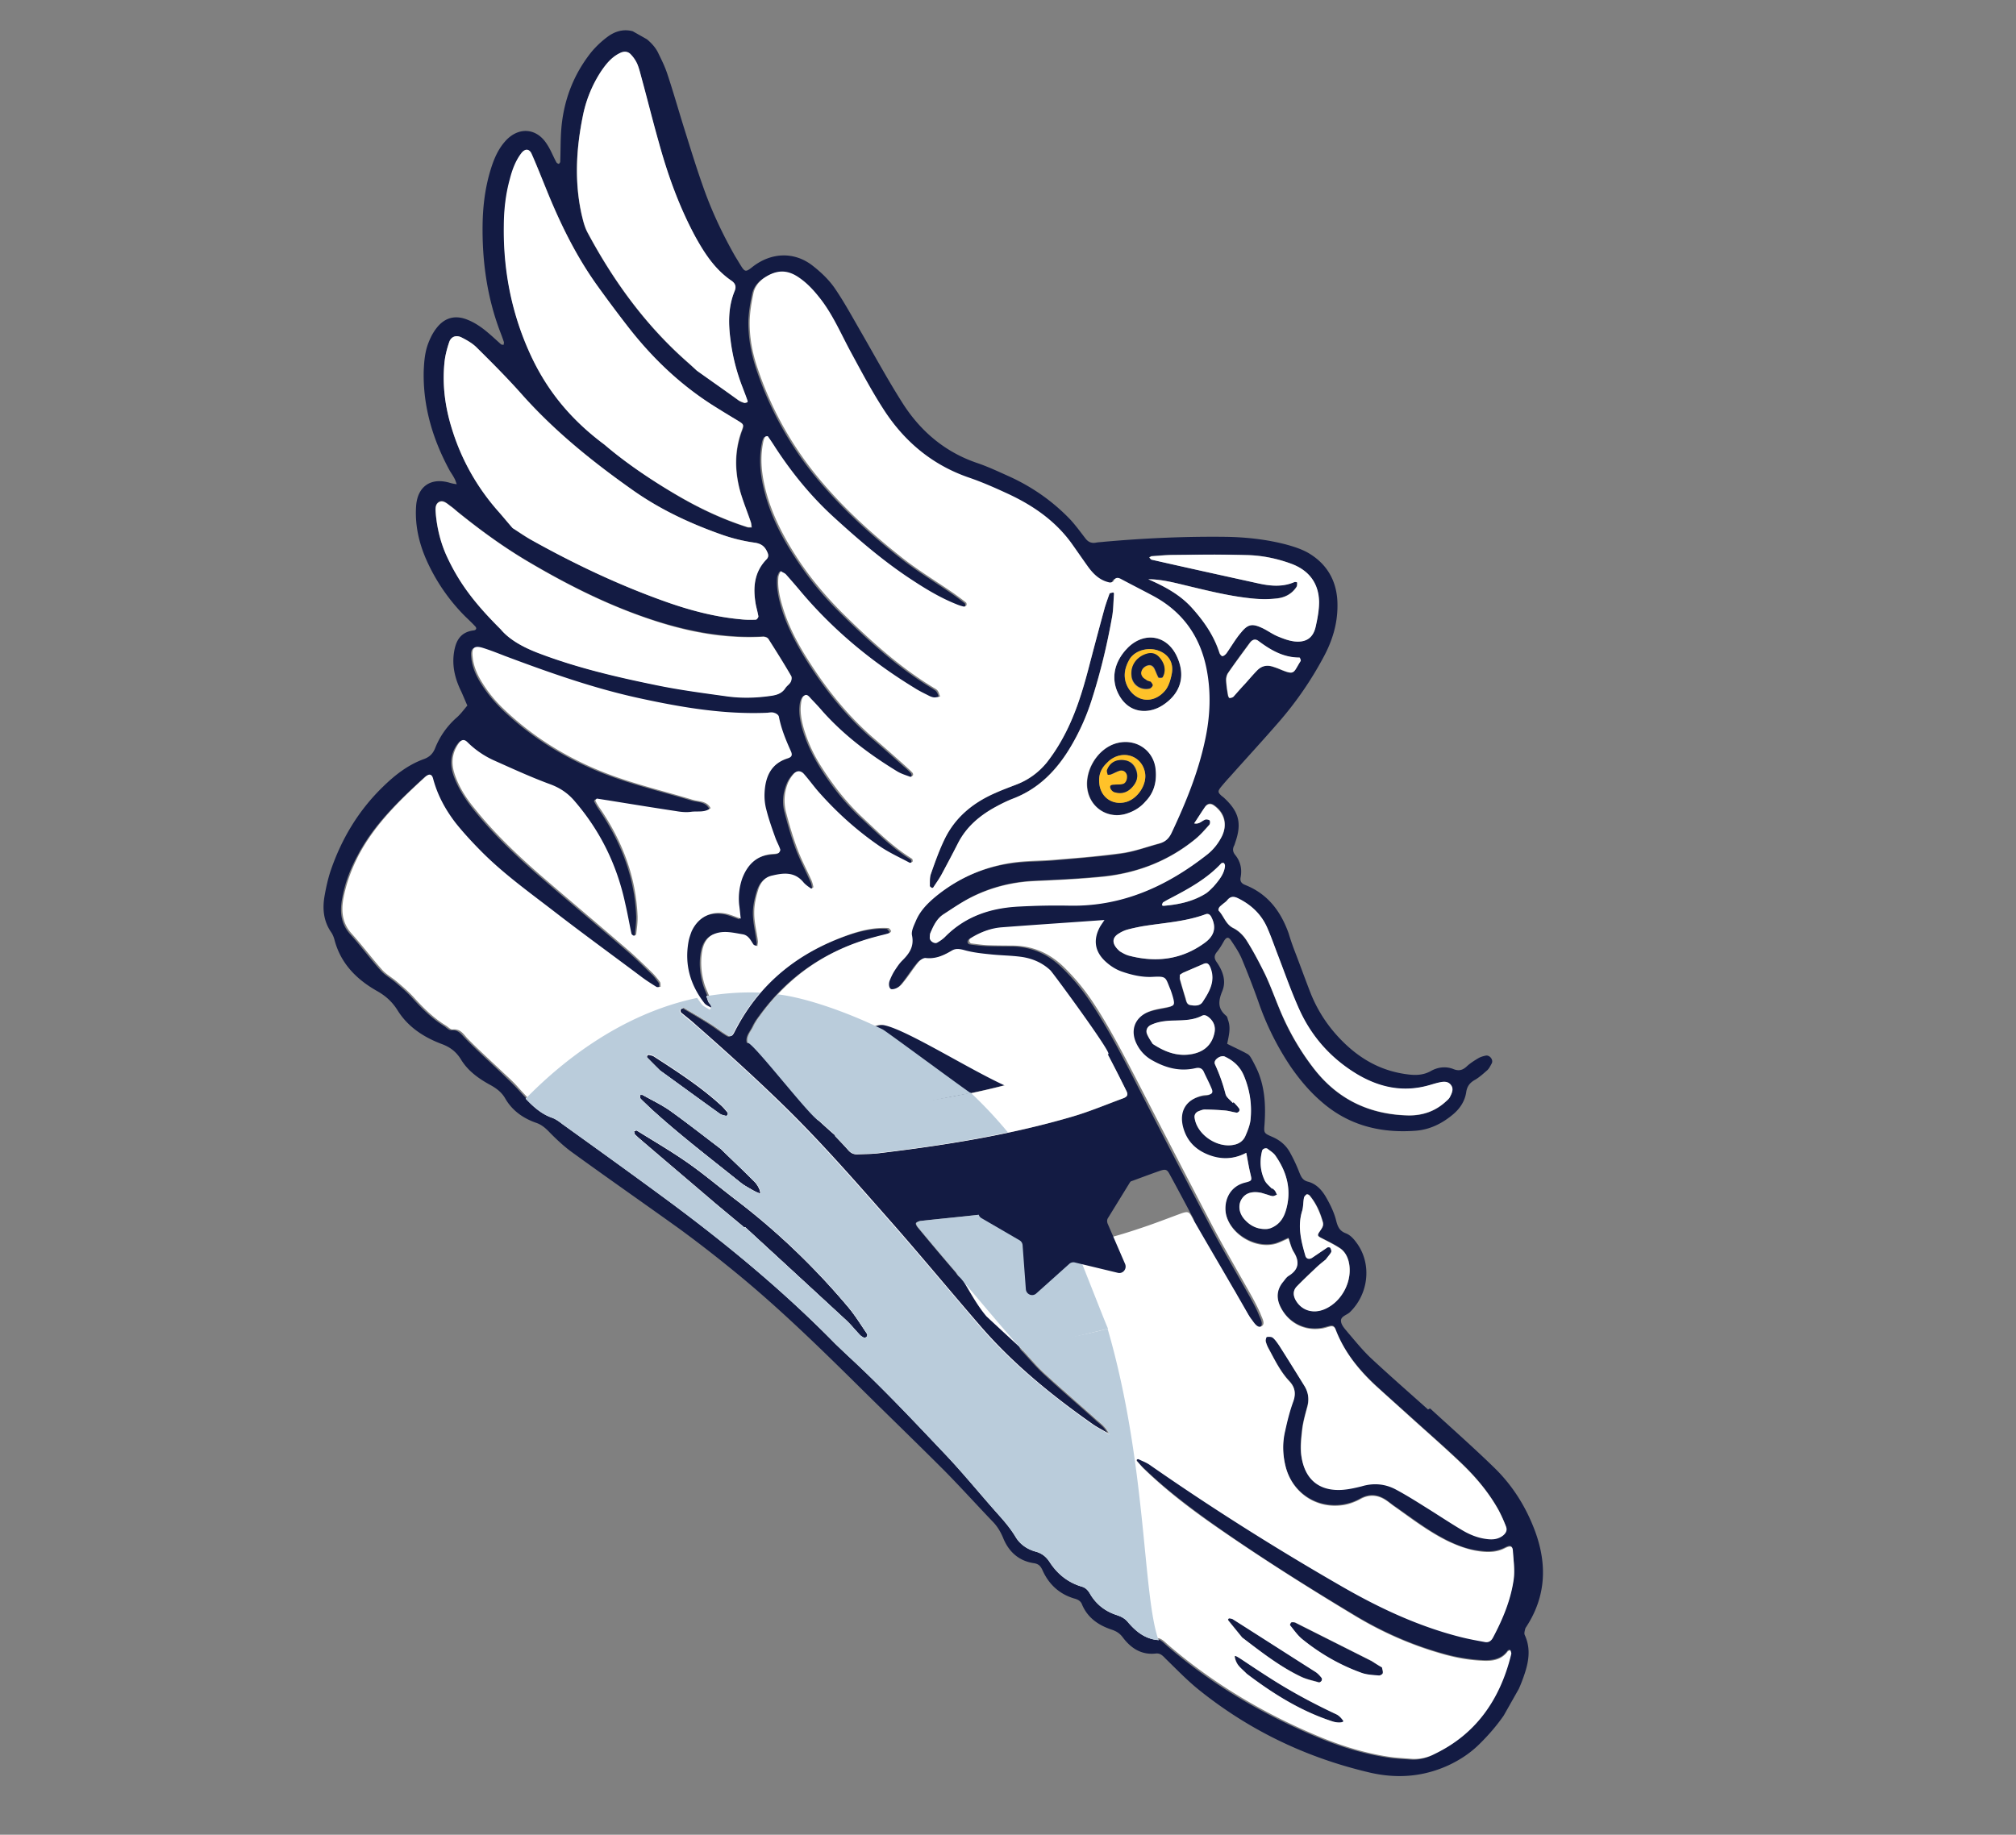 <svg width="234" height="213" viewBox="0 0 234 213" fill="none" xmlns="http://www.w3.org/2000/svg"><rect x="0" y="0" width="234" height="213" fill="#808080" stroke="none"/><g clip-path="url(#clip0)"><path d="M165.756 163.636c-2.219-1.986-4.48-3.959-6.668-6-.944-.899-1.754-1.906-2.608-2.9-.319-.4-.764-.834-.824-1.306-.095-.602.635-.737 1.008-1.075 2.152-2.072 2.574-5.452.932-7.879-.382-.544-.78-1.062-1.405-1.305-.778-.294-.959-.872-1.145-1.635-.249-.908-.71-1.827-1.191-2.647-.469-.776-1.098-1.461-2.049-1.706-.601-.158-.779-.55-.992-1.073a18.477 18.477 0 00-1.068-2.285c-.477-.891-1.224-1.496-2.167-1.883-.873-.384-.885-.427-.804-1.405.13-1.9.075-3.794-.564-5.618-.233-.68-.568-1.308-.903-1.936-.13-.219-.272-.482-.492-.607-.77-.435-1.588-.788-2.374-1.196.175-.888.437-1.8.117-2.711-.075-.189-.091-.417-.213-.523-1.019-.832-.958-1.711-.469-2.896.473-1.158.067-2.301-.63-3.317-.303-.427-.371-.757-.006-1.209.333-.397.599-.867.849-1.311.294-.455.522-.472.849.042.433.646.866 1.293 1.182 2.02a103.826 103.826 0 011.905 4.915 32.381 32.381 0 003.8 7.667c1.039 1.501 2.212 2.895 3.608 4.087 3.116 2.711 6.809 3.63 10.865 3.329 1.665-.119 3.136-.858 4.399-1.935.772-.66 1.313-1.487 1.48-2.489.096-.75.445-1.174 1.073-1.513.498-.303.945-.708 1.376-1.086.224-.202.368-.522.525-.799.207-.431-.245-.98-.689-.901-.33.069-.632.154-.91.325-.44.263-.895.554-1.267.892-.478.46-.926.61-1.578.35-.888-.356-1.831-.231-2.635.228-.906.511-1.884.506-2.854.36-3.406-.464-6.048-2.214-8.252-4.739a16.282 16.282 0 01-2.903-4.821c-.635-1.638-1.227-3.288-1.862-4.927a27.944 27.944 0 01-.624-1.851c-.912-2.562-2.42-4.584-5.029-5.621-.417-.162-.645-.401-.548-.894.179-.959-.015-1.836-.613-2.576-.28-.341-.347-.671-.155-1.075.062-.11.098-.237.133-.363.801-2.252.449-3.62-1.321-5.242-.095-.09-.205-.153-.299-.243-.406-.375-.398-.517-.018-.996.333-.397.666-.793 1.027-1.174 1.901-2.141 3.856-4.251 5.745-6.436a40.698 40.698 0 005.104-7.42c1.021-1.871 1.638-3.861 1.638-5.981.031-2.687-1.088-4.818-3.412-6.169-.77-.435-1.662-.72-2.542-.962-2.279-.594-4.604-.85-6.941-.891-4.76-.06-9.492.151-14.235.576-.314.042-.64.04-.97.11-.514.074-.872-.128-1.163-.512-.543-.71-1.098-1.462-1.7-2.131-2.027-2.133-4.417-3.813-7.102-5.039-1.246-.558-2.476-1.144-3.757-1.576-3.717-1.261-6.565-3.675-8.644-6.934-1.674-2.628-3.171-5.375-4.727-8.082-1.013-1.742-1.967-3.523-3.097-5.186-.669-1-1.586-1.883-2.565-2.656-2.175-1.741-4.931-1.619-7.139.166-.651.51-.792.502-1.198-.13-.248-.395-.469-.776-.717-1.172-1.477-2.59-2.762-5.326-3.745-8.148-.825-2.33-1.548-4.712-2.287-7.067-.616-1.993-1.19-3.998-1.849-5.979-.268-.81-.639-1.567-1.01-2.325-.354-.785-.96-1.384-1.64-1.915-1.322-1.003-2.79-1.102-4.175-.13a10.876 10.876 0 00-2 1.865c-2.143 2.699-3.272 5.788-3.498 9.206-.076 1.162-.054 2.344-.103 3.523-.004.07-.141.249-.169.233-.098-.019-.235-.097-.287-.199-.374-.686-.646-1.425-1.08-2.072-1.161-1.863-3.22-2.076-4.752-.458-.917.98-1.422 2.193-1.8 3.44-.637 2.09-.892 4.211-.923 6.386-.055 4.208.517 8.333 1.993 12.274.162.42.324.84.47 1.289.051.102-.027.24-.019.355-.098-.02-.212-.01-.295-.057-.676-.602-1.337-1.232-2.045-1.778-.558-.425-1.175-.811-1.828-1.07-1.442-.597-2.679-.272-3.638.976-.396.507-.697 1.104-.928 1.705-.41 1.047-.499 2.166-.544 3.274-.094 4.149 1.075 7.99 3.037 11.584.17.279.354.53.508.836.13.22.201.479.288.71-.267-.04-.534-.082-.813-.167-2.177-.646-3.75.402-3.903 2.727-.141 2.113.303 4.155 1.135 6.087a21.773 21.773 0 004.587 6.724c.378.36.755.719 1.117 1.106.256.255.13.476-.21.502-1.614.22-2.088 1.379-2.262 2.779-.181 1.541.21 2.969.888 4.339.24.538.453 1.06.694 1.598-.423.492-.792 1.014-1.282 1.432a9.293 9.293 0 00-2.456 3.508c-.261.656-.665 1.05-1.344 1.287-1.88.69-3.405 1.911-4.797 3.28-2.768 2.712-4.698 5.933-5.956 9.571-.336.979-.562 2.021-.744 3.051-.249 1.467-.125 2.853.742 4.147.185.251.323.584.406.887.715 2.78 2.572 4.634 4.966 5.988.991.56 1.735 1.236 2.349 2.205 1.213 1.965 3.077 3.165 5.175 3.95.96.359 1.64.89 2.175 1.741.82 1.377 2.117 2.293 3.481 3.028.688.389 1.274.83 1.676 1.532.803 1.405 2.074 2.306 3.59 2.834.64.216 1.101.623 1.557 1.1.807.822 1.684 1.647 2.612 2.317 4.094 2.973 8.262 5.878 12.37 8.822a145.94 145.94 0 015.868 4.524c5.668 4.556 10.865 9.688 16.034 14.803 2.962 2.918 5.94 5.808 8.887 8.753 1.963 1.987 3.837 4.07 5.757 6.069.495.536.846 1.136 1.122 1.804.651 1.611 1.827 2.678 3.571 2.933.534.083.763.321.979.773.746 1.7 2.016 2.857 3.804 3.357.405.119.692.318.826.722.682 1.556 1.956 2.386 3.489 2.887.514.181.884.427 1.215.869.952 1.27 2.171 2.069 3.84 1.879.542-.059.821.282 1.144.61 1.267 1.228 2.474 2.496 3.847 3.601 5.817 4.678 12.353 7.825 19.617 9.557 3.191.781 6.305.604 9.342-.785 1.381-.644 2.601-1.453 3.694-2.552 2.066-2.048 3.735-4.357 4.802-7.079.692-1.802 1.242-3.61.379-5.487-.103-.205-.001-.513.053-.738.036-.126.126-.221.188-.332 2.213-3.463 2.351-7.113.994-10.877-1.038-2.853-2.618-5.39-4.773-7.486-2.412-2.351-4.957-4.594-7.443-6.876-.173.048-.204.103-.247.116zm-21.1-29.801c.163.932.282 1.621.456 2.34.171.791.21.85-.579 1.025-2.183.52-2.642 2.746-2.121 4.137.777 2.157 3.521 3.599 5.696 2.964.49-.161.957-.409 1.436-.613.213.522.324 1.097.596 1.579.732 1.146.6 2.021-.588 2.774-.279.172-.451.476-.663.722-.728.904-.782 1.897-.269 2.918.883 1.778 2.687 2.762 4.658 2.487.314-.041.632-.154.962-.223.345-.097.6-.099.762.321.955 2.55 2.616 4.622 4.587 6.467 1.282 1.201 2.596 2.345 3.894 3.518 2.014 1.833 4.087 3.626 6.07 5.515 1.699 1.619 3.191 3.412 4.357 5.46.335.628.627 1.268.887 1.964.162.42-.069.765-.395 1.019-.561.414-1.201.454-1.849.38-1.056-.122-2.027-.525-2.92-1.066-1.387-.821-2.728-1.726-4.128-2.59-1.152-.725-2.304-1.449-3.503-2.09-1.253-.673-2.581-.766-3.963-.377a9.014 9.014 0 01-2.304.414c-2.603.173-4.275-1.174-4.696-3.897-.159-1.004-.031-2.065.096-3.125.105-.892.394-1.788.612-2.688.246-.884.076-1.675-.409-2.424-.981-1.541-1.918-3.094-2.899-4.636-.208-.337-.433-.647-.732-.889-.149-.121-.459-.15-.675-.089-.087.024-.161.348-.141.505.083.303.194.621.363.9.709 1.314 1.36 2.669 2.406 3.772.63.685.777 1.389.429 2.326-.399 1.09-.687 2.242-.933 3.383-.327 1.35-.301 2.716.023 4.069.741 3.123 3.572 5.053 6.716 4.565.687-.123 1.394-.345 1.994-.7 1.051-.575 2.01-.472 2.942.128.369.246.735.562 1.105.808 1.981 1.376 3.873 2.848 6.027 3.92 1.159.582 2.382 1.054 3.678 1.202 1.041.15 2.062.143 3.039-.365.612-.312.848-.215.904.328.068 1.099.263 2.232.092 3.305-.341 2.402-1.256 4.662-2.419 6.783-.234.415-.54.571-.961.479-.954-.174-1.909-.348-2.86-.593-4.825-1.23-9.278-3.309-13.582-5.78-7.647-4.396-15.12-9.097-22.363-14.143-.425-.276-.897-.47-1.38-.707-.028-.015-.13.037-.188.076-.016.028-.008.142.02.158.279.341.586.697.924.998 2.4 2.307 5.043 4.313 7.732 6.236 5.395 3.817 11.017 7.362 16.69 10.752 3.118 1.872 6.455 3.357 9.959 4.352 1.619.477 3.304.772 4.974.839 1.076.023 2.077-.142 2.766-1.104.047-.083.189-.076.291-.128.035.13.086.232.122.361a.346.346 0 01-.039.198c-1.314 5.214-4.138 9.245-9.031 11.668-.816.416-1.734.627-2.638.555-.832-.069-1.696-.082-2.525-.222-2.715-.402-5.324-1.183-7.862-2.216-6.548-2.679-12.555-6.185-17.92-10.826-.338-.301-.7-.689-1.108-.737-1.466-.17-2.496-1.045-3.389-2.099-.347-.415-.775-.621-1.262-.786-1.352-.436-2.414-1.255-3.127-2.499-.26-.44-.543-.709-1.019-.832-1.548-.473-2.743-1.442-3.622-2.779-.405-.631-.893-1.053-1.647-1.26-.979-.261-1.812-.842-2.32-1.678-.56-.937-1.252-1.767-1.988-2.585-2.113-2.365-4.121-4.852-6.308-7.149-3.663-3.862-7.327-7.724-11.229-11.355l-1.416-1.349c-6.008-6.138-12.62-11.594-19.532-16.709-4.023-2.969-8.077-5.882-12.131-8.796-.354-.273-.736-.562-1.152-.724-1.725-.61-2.859-1.946-4.051-3.241-.563-.61-1.184-1.181-1.79-1.78-1.416-1.349-2.864-2.642-4.221-4.031-.512-.508-.835-1.093-1.675-1.02-.271.03-.566-.283-.826-.467-1.454-.895-2.638-2.076-3.776-3.341-.562-.61-1.2-1.153-1.837-1.696-.582-.512-1.285-.873-1.793-1.453-1.204-1.339-2.287-2.828-3.519-4.182-1.07-1.19-1.21-2.548-.961-4.016.31-1.834.94-3.525 1.82-5.146 1.895-3.607 4.792-6.355 7.728-9.043.389-.366.738-.278.869.198.506 1.931 1.436 3.626 2.628 5.178.941 1.226 2.043 2.36 3.133 3.452 2.53 2.527 5.45 4.617 8.282 6.803 3.335 2.58 6.745 5.092 10.126 7.589.559.425 1.176.811 1.766 1.181.11.062.326.002.483-.019-.032-.201.023-.426-.084-.559-.263-.369-.527-.737-.865-1.038-.89-.868-1.751-1.721-2.7-2.549-3.44-2.969-6.941-5.899-10.355-8.852-2.75-2.395-5.366-4.898-7.637-7.754-.929-1.183-1.74-2.445-2.245-3.864-.454-1.317-.358-2.578.496-3.703.29-.384.604-.426.954-.082.944.9 2.01 1.648 3.2 2.175 2.119.942 4.25 1.927 6.446 2.731 1.14.425 2.056 1.053 2.815 1.957 2.975 3.473 4.93 7.466 5.881 11.95.25 1.165.444 2.298.71 3.435.023.086.172.207.27.226.099.019.275-.1.28-.171.065-.694.162-1.443.156-2.141-.18-4.561-1.763-8.635-4.299-12.371-.224-.31-.417-.675-.599-.996-.011-.044.114-.265.169-.234.452.036.9.143 1.336.207 2.628.426 5.256.852 7.9 1.25.56.099 1.181.157 1.739.07.758-.12 1.567.12 2.234-.418-.45-.875-1.392-.75-2.13-.985-2.79-.846-5.63-1.539-8.401-2.484-5.026-1.709-9.578-4.32-13.45-8.006-1.077-1.048-2.022-2.204-2.774-3.506-.453-.805-.777-1.645-.869-2.574-.127-1.06.186-1.357 1.176-1.053.865.27 1.726.61 2.559.935 5.167 1.971 10.358 3.774 15.796 4.948 4.82 1.044 9.695 1.864 14.682 1.65.255-.002.542-.06.793.01.209.081.495.28.543.453.25 1.42.802 2.756 1.413 4.052.138.334.139.59-.309.739-1.99.629-2.654 2.19-2.769 4.062-.034.639.03 1.296.208 1.945.308 1.124.703 2.225 1.082 3.353.162.42.367.828.529 1.249.035.13-.078.394-.208.43-.231.089-.514.075-.785.105-1.767.17-2.83 1.214-3.411 2.822-.38.992-.464 2.04-.364 3.084.044.5.116 1.015.184 1.602-.57-.213-1.042-.406-1.545-.545-1.819-.443-3.404.305-4.163 2.032a4.97 4.97 0 00-.343 1.122c-.525 2.663.154 5.057 1.8 7.157.212.266.601.413.916.628.462-.433-.092-.673-.175-.976-.233-.68-.568-1.308-.757-2-.333-1.211-.437-2.44-.2-3.694.16-.86.57-1.651 1.438-1.965 1.072-.417 2.187-.079 3.271.059.676.09.885.683 1.228 1.169.079.118.29.128.471.194.024-.17.106-.379.058-.552-.14-1.102-.408-2.168-.434-3.279-.01-.882.197-1.825.455-2.667.238-.742.716-1.459 1.52-1.661 1.351-.333 2.721-.509 3.745.764.24.282.582.512.896.727.028.015.248-.116.251-.187-.043-.244-.071-.516-.201-.736-.556-1.264-1.187-2.461-1.672-3.722-.521-1.391-.94-2.834-1.316-4.29-.296-1.08-.208-2.2.218-3.275a3.77 3.77 0 01.713-1.132c.333-.396.855-.357 1.174.043.547.638 1.02 1.344 1.61 1.97 2.125 2.407 4.477 4.541 7.088 6.347 1.121.78 2.367 1.338 3.565 1.979.083.047.271-.03.334-.14.031-.056.015-.284-.067-.33-2.182-1.344-3.957-3.151-5.821-4.864-1.85-1.74-3.416-3.721-4.759-5.906-.847-1.393-1.548-2.85-2.003-4.422-.26-.951-.435-1.927-.284-2.901.058-.296.164-.675.372-.85.31-.227.573.141.774.364.456.478.885.94 1.326 1.445 2.487 2.795 5.444 5.015 8.601 6.946.48.308 1.038.477 1.58.674.083.047.259-.073.306-.156.047-.083 0-.256-.04-.315a7.403 7.403 0 00-.85-.809 178.824 178.824 0 00-3.37-2.966c-3.269-2.761-5.87-6.06-8.116-9.668-1.146-1.89-2.174-3.861-2.783-5.996-.297-1.081-.522-2.16-.434-3.279.027-.24.168-.49.25-.699.22.124.472.194.617.385.642.729 1.267 1.484 1.909 2.213 3.735 4.377 8.147 8.005 13.034 10.988.48.307 1.018.575 1.529.828.221.124.484.236.723.262.24.026.472-.062.715-.107-.087-.232-.119-.433-.264-.625-.091-.16-.299-.242-.449-.363-3.982-2.398-7.389-5.493-10.674-8.74a37.246 37.246 0 01-4.966-5.987c-1.682-2.486-3.1-5.115-3.864-8.069-.506-1.93-.73-3.848-.313-5.805a1.81 1.81 0 01.2-.545c.047-.083.29-.128.33-.07.303.428.606.855.866 1.294 1.925 2.953 4.133 5.663 6.742 8.052 2.714 2.521 5.534 4.92 8.612 6.99 1.793 1.196 3.59 2.321 5.602 3.13.291.128.598.228.92.3.098.02.259-.072.306-.155.047-.083.015-.284-.068-.33a28.808 28.808 0 00-1.403-1.05c-2.037-1.408-4.152-2.677-6.083-4.207-3.115-2.455-6.05-5.101-8.682-8.088a39.392 39.392 0 01-7.97-13.716c-.623-1.851-.988-3.775-.953-5.765.042-1.036.225-2.066.435-3.08.152-.718.579-1.28 1.198-1.734 1.428-.984 2.708-1.064 4.155-.027.818.609 1.542 1.384 2.223 2.17 1.61 1.97 2.588 4.351 3.801 6.572 1.175 2.163 2.376 4.34 3.668 6.423 2.407 3.773 5.675 6.534 9.962 8.008 1.462.498 2.9 1.165 4.327 1.789 3.003 1.369 5.657 3.162 7.61 5.874.606.855 1.185 1.694 1.791 2.548.646.913 1.44 1.692 2.56 1.96.126.034.428-.051.475-.134.227-.53.561-.414.962-.224 1.199.641 2.413 1.255 3.612 1.896 3.349 1.784 5.412 4.559 6.204 8.296.626 2.875.474 5.713-.145 8.542-.794 3.718-2.229 7.219-3.845 10.654-.289.64-.736 1.046-1.4 1.255-1.452.385-2.884.927-4.341 1.127-2.642.37-5.289.555-7.967.795-1.225.111-2.458.108-3.71.204-3.746.331-7.078 1.663-9.999 4.068-.965.807-1.835 1.703-2.308 2.861-.227.53-.544 1.155-.429 1.658.258 1.279-.31 2.09-1.133 2.904a4.91 4.91 0 00-.839 1.097 6.64 6.64 0 00-.618 1.222c-.18.447-.053.994.229 1.007.283.014.629-.083.852-.286.31-.226.541-.571.784-.872.49-.673.967-1.39 1.512-2.032.196-.218.549-.457.789-.431 1.127.125 2.041-.271 2.963-.81.483-.275.907-.255 1.453-.129 1.049.264 2.176.39 3.26.528 1.1.11 2.219.122 3.304.26 1.323.163 2.502.647 3.501 1.578.311.285.28.597-.096.749-.35.168-.714.364-1.076.489-2.138.764-4.281 1.599-6.456 2.233-8.364 2.397-16.879 3.905-25.517 4.795-.656.068-1.292.037-1.932.077-.213-.778.383-1.318.656-1.931.192-.403.454-.803.729-1.16 3.384-4.701 7.883-7.712 13.461-9.163.502-.118 1.005-.236 1.495-.397.087-.024.239-.23.212-.246-.106-.133-.236-.353-.35-.344-1.512-.088-2.977.254-4.405.725-5.907 2.033-10.55 5.62-13.406 11.315-.27.541-.415.605-.867.313-.673-.416-1.27-.901-1.943-1.317-.987-.631-1.977-1.191-2.98-1.795-.082-.047-.318.113-.451.22-.075.068-.058.296.024.343.527.48 1.086.906 1.628 1.359 3.615 3.177 7.171 6.393 10.606 9.761 4.457 4.384 8.514 9.09 12.658 13.772 3.286 3.758 6.497 7.584 9.752 11.398 3.79 4.408 8.273 8.04 12.984 11.398.629.428 1.305.774 2.17 1.3-.375-.943-1.008-1.301-1.507-1.766-1.975-1.774-4.008-3.509-5.967-5.311-.96-.872-1.771-1.878-2.684-2.833-.094-.09-.13-.22-.181-.322.161-.091.322-.183.51-.259.13-.037.271-.03.385-.039 7.35-.924 14.403-2.929 21.223-5.871.667-.28 1.346-.774 1.966-.715.833.068.902 1.167 1.351 1.786.476.635.823 1.306 1.299 1.941.319.4.693 1.086 1.16.839.51-.26.108-.962-.081-1.398-.249-.652-.611-1.296-.946-1.924-1.552-2.778-3.164-5.516-4.657-8.334a1302.506 1302.506 0 01-8.981-17.321c-1.541-2.991-3.11-5.998-5-8.821a24.17 24.17 0 00-3.384-4.033c-1.633-1.544-3.531-2.362-5.813-2.373-.978-.005-1.956-.009-2.918-.042a17.735 17.735 0 01-1.917-.206c-.098-.019-.204-.153-.212-.267-.008-.114.07-.252.145-.32 1.102-.729 2.346-1.195 3.669-1.287 3.872-.297 7.755-.549 11.882-.847-.263.4-.4.578-.525.799-.787 1.456-.615 2.759.541 3.924.567.54 1.196.969 1.946 1.247 1.168.441 2.358.712 3.638.632 1.649-.091 1.485.072 2.049 1.45.15.377.272.739.351 1.113.163.676.072.771-.56.926-.816.159-1.688.288-2.457.62-1.569.721-1.991 2.237-1.195 3.783a4.318 4.318 0 001.747 1.792c1.584.859 3.246 1.324 5.04.913.416-.094.739-.021.955.43.292.64.611 1.296.903 1.936.162.421.08.63-.336.724-.244.045-.526.031-.785.104-1.869.478-2.652 1.863-2.169 3.707.45 1.644 1.544 2.664 3.116 3.224 1.607.433 3.001.345 4.401-.398zM59.503 61.311c-.574-.654-1.066-1.26-1.574-1.84-2.487-2.795-4.343-6-5.44-9.582-.787-2.527-1.16-5.078-.906-7.711.073-.836.287-1.665.557-2.463.219-.644.811-.857 1.432-.542.621.314 1.282.688 1.766 1.18 1.735 1.75 3.485 3.47 5.13 5.314 3.864 4.34 8.348 7.972 13.074 11.303 3.197 2.246 6.739 3.883 10.44 5.172 1.155.397 2.373.683 3.583.856.774.109 1.183.413 1.475 1.053.153.306.209.593-.062.879-1.47 1.508-1.596 3.337-1.246 5.288.075.445.221.893.296 1.338.008.114-.176.375-.29.384-.596.028-1.162 0-1.755-.042-3.005-.274-5.869-1.053-8.722-2.045-5.383-1.91-10.54-4.351-15.536-7.14-.814-.423-1.538-.942-2.222-1.402zm10.668-9.683c-4.129-3.102-6.876-6.593-8.738-10.751-2.062-4.638-2.99-9.548-2.916-14.623.012-1.82.209-3.646.7-5.415.313-1.066.653-2.116 1.338-3.008.412-.535.922-.538 1.186.086.608 1.367 1.156 2.773 1.72 4.152 1.59 3.932 3.442 7.72 5.923 11.17a160.19 160.19 0 003.492 4.678c2.77 3.577 5.965 6.663 9.775 9.11.987.63 1.99 1.234 2.992 1.837.727.448.755.463.473 1.218-.863 2.362-.82 4.726-.14 7.12.348 1.184.825 2.33 1.216 3.502.047.173.052.358.083.559-.169-.023-.341.026-.495-.024-2.801-.89-5.442-2.128-7.958-3.587-3.244-1.907-6.28-3.989-8.65-6.024zm10.71-8.6c-.583-.512-.921-.813-1.26-1.113-4.763-4.229-8.432-9.3-11.435-14.908-.335-.628-.509-1.348-.67-2.024-.86-3.812-.655-7.643.116-11.447a14.628 14.628 0 012.123-5.231c.571-.883 1.238-1.676 2.226-2.14.452-.22.93-.168 1.238.188.295.313.57.725.748 1.117.24.538.351 1.113.506 1.675.648 2.45 1.28 4.927 1.973 7.365 1.031 3.763 2.365 7.44 4.194 10.887 1.068 2.029 2.328 3.91 4.27 5.228.452.293.544.71.348 1.184-.766 1.869-.716 3.835-.465 5.767.24 1.89.737 3.706 1.408 5.474.202.48.36.97.545 1.478.012.043.004.185.004.185-.13.036-.247.116-.373.081a2.05 2.05 0 01-.691-.318 202.481 202.481 0 00-4.806-3.448zM58.122 73.066c-3.219-3.172-4.92-5.56-6.315-8.614-.686-1.484-1.07-3.054-1.222-4.711-.044-.5-.151-1.146.32-1.464.513-.331.97.146 1.378.45.315.215.598.485.897.727 2.568 2.073 5.242 4.024 8.1 5.713 4.356 2.572 8.869 4.868 13.67 6.523 4.413 1.509 8.872 2.422 13.577 2.195.227-.018.561.098.652.259.902 1.423 1.804 2.847 2.647 4.31.09.161.044.5-.066.694-.156.277-.45.476-.635.738-.387.621-.949.779-1.648.859a18.86 18.86 0 01-5.05.068c-2.828-.393-5.656-.786-8.46-1.349-4.586-.948-9.15-1.994-13.497-3.684-1.78-.641-3.376-1.543-4.348-2.714zm52.79 74.654a326.471 326.471 0 01-4.412-5.236c-.106-.133-.236-.353-.201-.479.062-.111.294-.199.467-.248 3.565-.396 7.11-.694 10.667-1.204 4.142-.582 8.201-1.466 12.157-2.811 1.66-.56 3.297-1.206 4.973-1.793.679-.238.875-.2 1.147.283.93 1.695 1.844 3.418 2.758 5.141.233.424.119.689-.442.846-1.731.557-3.477 1.141-5.22 1.654-6.206 1.79-12.498 3.093-18.83 4.337-.644.111-1.276.265-1.916.305-.228.017-.519-.11-.68-.275-.248-.14-.402-.446-.468-.52zm-13.994-15.843l.031-.055c-.621-.571-1.258-1.114-1.88-1.685-.161-.164-.464-.335-.264-.624.106-.123.322-.184.522-.217 2.466-.25 4.9-.445 7.37-.767 8.504-1.039 16.791-2.785 24.713-6.199.102-.052.232-.089.377-.153.377-.152.64-.04.821.282l2.117 4.157c.244.467.146.704-.36.893-1.939.731-3.881 1.533-5.883 2.119-7.316 2.149-14.85 3.334-22.412 4.248-.828.117-1.692.103-2.544.133-.413.023-.731-.121-1.026-.434-.508-.579-1.059-1.146-1.582-1.698zm36.361-64.63c1.673-.004 3.292.473 4.93.851 2.464.589 4.911 1.205 7.453 1.4.832.068 1.696.082 2.525-.035.926-.097 1.742-.512 2.283-1.34.078-.138.074-.324.07-.509.015-.027-.236-.096-.338-.044-1.393.6-2.831.446-4.218.137-4.105-.896-8.238-1.808-12.355-2.747-.099-.02-.162-.164-.256-.254.102-.052.192-.148.263-.144.84-.073 1.68-.146 2.517-.148 2.851-.033 5.702-.066 8.561.016 1.755.042 3.48.396 5.134 1.003 2.016.738 3.185 2.203 3.236 4.424.006.954-.161 1.956-.395 2.883-.296 1.295-1.077 1.84-2.388 1.72-.692-.062-1.387-.31-2.024-.596-.597-.229-1.128-.638-1.694-.922-1.23-.586-1.729-.539-2.564.488-.607.753-1.092 1.611-1.688 2.407-.121.151-.286.314-.471.319-.113.009-.314-.214-.334-.372-.632-1.965-1.734-3.612-3.1-5.115-1.362-1.574-3.166-2.557-5.147-3.422zm8.626 37.732c.208-.174.427-.306.58-.512.377-.409.758-.376 1.213-.155 1.604.761 2.776 1.899 3.439 3.553.442 1.017.797 2.058 1.196 3.088.836 2.117 1.57 4.287 2.509 6.352 1.463 3.13 3.698 5.599 6.662 7.422 2.622 1.592 5.4 2.139 8.394 1.274.432-.121.88-.27 1.323-.348.459-.106.939-.054 1.226.401.288.455.08.886-.139 1.273-.125.222-.333.397-.513.587-1.208 1.108-2.652 1.607-4.282 1.599-4.489-.089-8.167-1.804-10.954-5.353a28.955 28.955 0 01-4.074-7.054c-.552-1.336-1.033-2.668-1.645-3.964-.65-1.354-1.332-2.653-2.143-3.916-.366-.573-.917-1.14-1.538-1.454-.912-.443-1.102-1.391-1.72-2.033-.039-.058-.028-.271.047-.339.109-.194.27-.285.419-.421zm-3.296-9.392c.446-.66.85-1.31 1.28-1.944.263-.4.62-.453 1.017-.192 1.258.858 1.61 2.226.941 3.602-.399.834-.947 1.547-1.7 2.108-4.706 3.699-9.862 6.009-15.953 5.928a79.981 79.981 0 00-5.832.101c-3.282.154-6.253 1.105-8.637 3.522-.27.286-.607.497-.929.681-.322.183-.841-.183-.849-.554-.005-.185-.021-.413.073-.579.372-.85.771-1.684 1.563-2.187 1.055-.645 2.071-1.35 3.166-1.937 2.287-1.156 4.744-1.776 7.316-1.893 2.6-.102 5.188-.247 7.795-.491 4.032-.387 7.721-1.773 10.893-4.365.608-.497 1.094-1.1 1.635-1.67.09-.096.105-.38.042-.525-.051-.102-.346-.16-.491-.095-.435.192-.757.632-1.33.49zm15.278 50.63c.258-.329.47-.574.627-.851.078-.139-.009-.371-.099-.532-.04-.058-.279-.084-.354-.017l-1.765 1.195c-.337.211-.671.096-.766-.25-.49-1.703-.925-3.374-.391-5.155.141-.505.113-1.033.225-1.554.024-.169.173-.304.306-.412.059-.04.267.042.334.116.76.905 1.256 1.953 1.549 3.105.119.433-.109.706-.34 1.051-.352.495-.285.569.253.837.676.346 1.395.679 2.025 1.108.562.355.885.939 1.063 1.588.534 2.202-.808 4.769-2.935 5.577-1.26.493-2.498.049-3.203-1.08-.339-.557-.351-1.113.115-1.616.662-.722 1.392-1.37 2.093-2.033.404-.393.863-.755 1.263-1.077zm-23.899-35.769c-1.003-.859-.933-1.624-.086-2.095.279-.172.569-.3.887-.413a22.906 22.906 0 011.707-.386c2.489-.42 5.046-.51 7.448-1.418.274-.1.494.024.636.287.631 1.197.393 2.196-.787 3.063-2.683 1.919-5.608 2.275-8.712 1.47-.491-.095-.928-.415-1.093-.508zm13.196 17.511c-.016.028-.059.04-.09.095-.28-.34-.732-.633-.839-1.022a20.289 20.289 0 00-1.231-3.474c-.166-.349.132-.619.411-.791.204-.104.522-.216.687-.123 1.037.477 1.824 1.141 2.274 2.273.69 1.669.909 3.401.743 5.171-.061.623-.351 1.263-.609 1.848-.211.502-.638.809-1.184.939-1.955.503-4.42-1.111-4.683-3.086-.052-.359.105-.636.439-.776.231-.088.506-.189.734-.206.793.01 1.57.048 2.332.113.452.036.884.171 1.348.25.098.019.259-.073.306-.156.047-.083.043-.268.003-.327-.169-.278-.413-.489-.641-.728zm4.511 10.006c-.016.028-.059.04-.059.04-.28-.341-.677-.602-.854-.995-.509-1.091-.574-2.261-.285-3.413.054-.225.431-.378.635-.226.299.242.657.445.882.754 1.37 1.944 1.935 4.091 1.229 6.433-.207.687-.567 1.324-1.199 1.734-.294.199-.686.38-1.056.39-.938.054-1.783-.314-2.44-1.014-.74-.747-.883-1.779-.405-2.495.493-.745 1.278-.849 2.08-.725.267.042.503.139.754.208.252.069.472.193.755.207.168.022.345-.097.49-.161-.09-.161-.138-.334-.244-.467-.079-.118-.189-.18-.283-.27zm-13.901-16.777c-.17-.279-.461-.663-.639-1.055-.216-.452-.036-.898.415-1.118.843-.4 1.754-.47 2.65-.512 1.107-.032 2.199-.036 3.246-.54.35-.168.625-.012.869.199.609.527.787 1.176.576 1.934-.323 1.279-1.198 1.99-2.446 2.271-1.649.347-3.166-.182-4.671-1.179zm10.684-41.761c-.451.476-.874.967-1.325 1.444-.106.122-.306.155-.463.176-.043.012-.146-.192-.181-.322-.084-.558-.179-1.16-.219-1.731-.013-.3.077-.651.246-.885a97.639 97.639 0 012.51-3.477c.306-.412.636-.482.99-.208 1.431 1.065 2.901 1.933 4.759 1.923.043-.012.209.337.134.405-.853 1.381-.629 1.69-2.362.967a9.795 9.795 0 00-.904-.329c-.684-.204-1.3-.077-1.782.454-.466.504-.921 1.051-1.403 1.583zm-7.534 33.748c.134-.107.251-.187.353-.239l2.308-.998c.435-.192.655-.068.856.412.612 1.551-.12 2.782-.907 3.981-.294.456-.903.44-1.437.358-.365-.061-.445-.434-.528-.737-.229-.751-.43-1.486-.659-2.237-.02-.158.019-.355.014-.54zm3.893-10.225c-.149.135-.451.476-.819.743-1.499.98-3.218 1.324-4.969 1.466-.044.013-.126-.034-.181-.065.062-.111.086-.281.16-.348.279-.172.542-.315.848-.471 2.114-1.107 4.217-2.257 5.887-4.054.059-.04.259-.073.298-.014.067.075.13.22.123.362-.132.875-.622 1.549-1.347 2.381z" fill="#131B43"/><path d="M59.502 61.311c.7.433 1.451.967 2.222 1.403 4.996 2.788 10.153 5.229 15.536 7.14 2.81 1.004 5.718 1.77 8.722 2.044.578.07 1.159.07 1.756.043.114-.01.298-.27.29-.385-.076-.444-.194-.877-.297-1.337-.35-1.952-.223-3.78 1.247-5.289.27-.285.215-.572.061-.879-.292-.64-.7-.944-1.475-1.053a19.583 19.583 0 01-3.583-.856c-3.701-1.29-7.215-2.91-10.44-5.172-4.726-3.33-9.225-6.934-13.074-11.303-1.645-1.843-3.38-3.592-5.13-5.313-.484-.493-1.145-.866-1.766-1.18-.62-.315-1.213-.102-1.432.542-.27.797-.484 1.626-.557 2.462-.255 2.634.104 5.212.905 7.712a25.915 25.915 0 005.441 9.581c.508.58 1 1.187 1.574 1.84z" fill="#fff"/><path d="M70.17 51.629c2.372 2.035 5.407 4.117 8.611 5.965 2.516 1.459 5.158 2.697 7.96 3.586.153.05.325.002.494.024-.032-.2-.036-.386-.083-.559-.391-1.17-.868-2.318-1.216-3.501-.668-2.351-.724-4.758.14-7.12.281-.755.254-.77-.473-1.218a129.499 129.499 0 01-2.992-1.838c-3.81-2.447-7.005-5.532-9.776-9.109a160.194 160.194 0 01-3.491-4.679c-2.48-3.449-4.334-7.237-5.923-11.17-.564-1.378-1.113-2.785-1.72-4.151-.264-.625-.775-.621-1.186-.086-.686.891-1.069 1.954-1.338 3.008-.491 1.768-.688 3.594-.7 5.414-.074 5.075.854 9.986 2.944 14.639 1.873 4.202 4.604 7.72 8.75 10.794z" fill="#fff"/><path d="M80.88 43.029c1.42 1.022 3.114 2.2 4.82 3.42.205.152.456.221.692.318.099.02.244-.045.373-.081.016-.028.035-.127-.004-.185-.158-.492-.36-.971-.545-1.478a22.685 22.685 0 01-1.408-5.474c-.278-1.948-.301-3.898.465-5.767.196-.474.116-.848-.348-1.184-1.942-1.317-3.159-3.211-4.27-5.228-1.856-3.462-3.163-7.124-4.194-10.887-.692-2.438-1.297-4.9-1.973-7.365-.155-.562-.293-1.152-.506-1.675a3.885 3.885 0 00-.748-1.117c-.335-.372-.786-.408-1.238-.188-.988.464-1.627 1.272-2.226 2.14a14.626 14.626 0 00-2.123 5.231c-.77 3.804-.976 7.635-.117 11.447.162.676.337 1.396.671 2.024 3.003 5.608 6.672 10.68 11.436 14.908.338.3.676.601 1.243 1.14zM58.122 73.066c.972 1.171 2.568 2.073 4.36 2.758 4.39 1.678 8.94 2.752 13.496 3.684 2.79.59 5.634.956 8.462 1.349 1.689.224 3.35.176 5.05-.069.671-.095 1.248-.28 1.648-.859.156-.276.478-.46.634-.737.11-.194.157-.533.066-.694-.843-1.463-1.745-2.887-2.647-4.31-.118-.177-.424-.277-.652-.26-4.693.27-9.179-.658-13.576-2.194-4.802-1.655-9.315-3.95-13.67-6.523-2.858-1.69-5.532-3.64-8.1-5.713-.3-.242-.583-.512-.897-.727-.41-.304-.881-.754-1.38-.45-.47.318-.347.936-.319 1.464.168 1.63.552 3.199 1.222 4.71 1.384 3.012 3.1 5.372 6.303 8.571zM114.495 152.816c.067.074 3.93 3.647 4.174 3.858.177.137-.228.018 0 0 .655-.068 5.539 3.498 6.156 3.371 6.332-1.244 7.144-3.964 13.321-5.77 1.743-.513 1.765.413 3.495-.144.534-.173 3.773-.571 3.541-.995-.914-1.723-5.984-10.29-6.914-11.986-.272-.482-.468-.52-1.147-.283-1.649.603-3.285 1.249-4.973 1.794-3.956 1.344-8.042 2.213-12.157 2.81-3.541.483-4.677-.269-8.242.127-.157.021-.472.063-.507.189-.062.111-.882.854-.775.987 1.412 1.676 2.454 4.202 4.028 6.042zM96.918 131.877c.523.552 1.074 1.119 1.582 1.699.295.313.613.456 1.026.434.852-.03 1.688-.032 2.544-.133 7.562-.914 15.053-2.087 22.412-4.249 2.002-.586 3.917-1.403 5.883-2.119.506-.189.604-.426.36-.893a137.96 137.96 0 00-2.117-4.157c-.181-.321-.444-.434-.821-.281-.13.036-.232.088-.377.152-7.895 3.43-16.225 5.189-24.713 6.2-2.454.294-4.932.501-7.37.767-.185.005-.416.093-.522.216-.216.317.087.488.264.625.622.57 1.243 1.141 1.88 1.684l-.03.055zM133.279 67.248c1.981.864 3.785 1.848 5.175 3.437 1.349 1.53 2.468 3.15 3.1 5.115.063.145.22.38.334.372.141.007.349-.168.471-.319.568-.811 1.053-1.67 1.688-2.407.834-1.027 1.333-1.074 2.563-.488.566.284 1.113.666 1.695.922.652.259 1.332.534 2.023.596 1.312.12 2.108-.453 2.389-1.72.206-.943.401-1.93.395-2.883-.039-2.178-1.193-3.67-3.236-4.424-1.655-.607-3.379-.96-5.135-1.003-2.859-.082-5.71-.05-8.561-.016-.836.002-1.692.102-2.517.148-.086.024-.176.12-.263.144.095.09.174.207.256.254 4.117.939 8.223 1.835 12.356 2.747 1.387.309 2.824.464 4.217-.137.102-.052.354.017.338.044.004.186.009.37-.07.51-.54.826-1.356 1.242-2.283 1.34-.813.088-1.692.102-2.525.034-2.525-.222-4.989-.811-7.452-1.4-1.666-.394-3.257-.855-4.958-.866zM141.905 104.98c-.149.135-.325.254-.403.393-.047.083-.102.308-.047.339.618.642.808 1.59 1.72 2.032.593.299 1.16.839 1.538 1.455.784 1.247 1.477 2.589 2.143 3.916.611 1.296 1.093 2.628 1.645 3.964 1.042 2.525 2.389 4.895 4.074 7.054 2.786 3.549 6.465 5.264 10.954 5.353 1.63.008 3.074-.491 4.282-1.599.208-.175.415-.35.513-.587.192-.403.415-.862.139-1.274-.287-.455-.739-.491-1.226-.4-.443.078-.891.227-1.323.348-2.994.865-5.756.29-8.394-1.274-2.98-1.795-5.215-4.265-6.662-7.422-.939-2.065-1.689-4.207-2.509-6.352-.399-1.03-.754-2.071-1.196-3.088-.678-1.627-1.878-2.78-3.439-3.553-.483-.237-.837-.254-1.213.155-.168.233-.388.365-.596.54zM138.609 95.588c.574.141.895-.298 1.299-.435.13-.037.424.02.491.095.079.117.064.401-.042.524-.513.587-1.027 1.174-1.635 1.67-3.172 2.592-6.861 3.978-10.893 4.366-2.58.259-5.179.361-7.795.49-2.572.117-5.029.738-7.316 1.893-1.107.544-2.122 1.249-3.166 1.938-.835.515-1.207 1.364-1.563 2.186-.066.182-.062.367-.073.58.008.37.543.709.849.553.322-.183.675-.422.929-.68 2.384-2.417 5.355-3.368 8.638-3.522a79.946 79.946 0 015.831-.102c6.075.11 11.247-2.229 15.953-5.927.725-.576 1.274-1.29 1.7-2.108.669-1.376.302-2.717-.941-3.602-.369-.246-.727-.192-1.017.192-.399.578-.802 1.227-1.249 1.889zM153.887 146.218c-.4.322-.859.683-1.278 1.104a91.592 91.592 0 00-2.093 2.033c-.451.476-.438 1.031-.115 1.616.662 1.141 1.915 1.558 3.202 1.08 2.127-.808 3.47-3.374 2.935-5.577-.162-.676-.501-1.233-1.063-1.588-.645-.401-1.348-.762-2.024-1.108-.539-.268-.606-.342-.253-.837.231-.345.458-.618.34-1.051-.336-1.14-.79-2.2-1.549-3.105-.067-.074-.276-.155-.334-.116-.134.108-.283.243-.306.412-.097.494-.057 1.064-.225 1.554-.535 1.781-.088 3.496.39 5.155.095.346.429.461.767.25l1.765-1.195c.074-.067.314-.041.353.018.091.16.178.392.099.531-.141.249-.395.507-.611.824zM129.989 110.449c.165.093.617.385 1.092.508 3.104.805 6.057.464 8.712-1.47 1.208-.852 1.418-1.866.788-3.063-.142-.263-.362-.387-.637-.287-2.429.892-4.958.997-7.447 1.417-.573.115-1.146.229-1.708.387a3.628 3.628 0 00-.886.412c-.864.499-.917 1.236.086 2.096zM143.184 127.96c.228.238.456.477.641.728.067.074.072.259-.003.327-.047.083-.208.175-.306.156-.436-.064-.896-.214-1.347-.251a32.232 32.232 0 00-2.333-.113c-.255.002-.503.118-.734.207-.334.14-.506.445-.439.775.291 1.991 2.728 3.589 4.683 3.086.546-.13.961-.479 1.184-.938.259-.585.505-1.213.61-1.848.208-1.783-.054-3.502-.744-5.172-.466-1.104-1.236-1.795-2.274-2.272-.181-.066-.511.003-.687.123-.279.171-.549.457-.411.791.52 1.135.927 2.278 1.232 3.474.106.389.558.681.838 1.022.031-.056.074-.068.09-.095zM147.695 137.965c.094.09.204.152.283.27.106.133.154.306.244.467-.172.048-.349.168-.49.161-.24-.026-.503-.138-.755-.207-.251-.069-.487-.166-.754-.208-.801-.124-1.587-.02-2.08.725-.493.744-.335 1.748.405 2.495.657.7 1.475 1.053 2.441 1.014.369-.01.761-.191 1.055-.39.632-.41.992-1.047 1.199-1.734.722-2.369.141-4.489-1.229-6.433-.225-.309-.582-.512-.881-.754-.205-.152-.581.001-.636.226-.304 1.18-.224 2.322.285 3.413.177.393.559.682.854.995 0 0 .016-.028.059-.04zM133.794 121.189c1.506.997 2.995 1.51 4.687 1.151 1.233-.253 2.123-.992 2.446-2.271.211-.758.033-1.407-.576-1.934-.272-.227-.547-.382-.869-.199-1.02.52-2.139.508-3.246.54-.923.026-1.807.112-2.65.512-.451.22-.631.666-.414 1.118.189.436.453.804.622 1.083z" fill="#fff"/><path d="M144.478 79.427c.482-.531.937-1.078 1.447-1.594.509-.516 1.098-.658 1.782-.454.306.1.613.2.903.328 1.734.724 1.482.399 2.363-.967.047-.083-.091-.417-.134-.405-1.858.01-3.356-.873-4.76-1.923-.354-.273-.699-.176-.989.208-.842 1.168-1.696 2.293-2.511 3.477-.168.234-.258.585-.246.885.025.599.109 1.157.22 1.732.008.114.11.318.181.322.157-.021.357-.054.463-.177.407-.464.831-.956 1.281-1.432zM136.944 113.176c.02.157-.019.354.029.527.202.736.431 1.486.66 2.237.083.303.135.661.527.737.519.111 1.128.126 1.437-.357.787-1.2 1.519-2.43.908-3.982-.201-.479-.406-.631-.857-.411l-2.307.997c-.161.092-.279.172-.397.252zM140.837 102.951c.725-.833 1.258-1.518 1.347-2.382a.458.458 0 00-.123-.361c-.039-.059-.239-.026-.298.014-1.67 1.797-3.773 2.947-5.887 4.053-.306.156-.569.3-.848.471-.102.052-.125.222-.16.348.055.031.11.062.181.066 1.751-.143 3.443-.502 4.969-1.466.368-.267.67-.608.819-.743z" fill="#fff"/><path d="M86.472 142.453c3.918 3.604 7.836 7.208 11.726 10.797.566.539 1.058 1.146 1.582 1.698.133.149.299.242.464.335.082.047.255-.001.329-.069.075-.067.141-.249.09-.351-.736-1.074-1.414-2.188-2.24-3.167a81.007 81.007 0 00-13.041-12.454c-1.852-1.413-3.642-2.936-5.541-4.266-1.9-1.329-3.92-2.508-5.91-3.743-.082-.047-.227.017-.357.054.036.13.044.244.095.346a.34.34 0 00.134.149l.283.269c3.01 2.579 6.034 5.13 9.015 7.692 1.086.907 2.199 1.828 3.284 2.734.055.031.071.004.087-.024zM128.798 68.88c-.184.518-.383 1.063-.555 1.624-.667 2.4-1.291 4.788-1.915 7.176-.776 2.85-1.635 5.654-3.091 8.23a20.39 20.39 0 01-1.728 2.604c-.924 1.122-2.034 1.993-3.423 2.523-.84.33-1.707.643-2.535 1.015-2.598 1.126-4.716 2.816-5.932 5.417-.622 1.293-1.091 2.636-1.576 4.007-.164.418-.104.891-.115 1.36-.004.071.161.164.228.238.028.016.157-.02.173-.048.309-.483.689-.963.944-1.477a179.519 179.519 0 001.91-3.634c.997-1.958 2.57-3.261 4.453-4.28.628-.34 1.283-.663 1.934-.916 3.069-1.188 5.174-3.434 6.81-6.2a25.772 25.772 0 002.304-5.166 77.287 77.287 0 002.39-9.685c.147-.904.154-1.814.23-2.72-.011-.044-.063-.146-.09-.161a2.297 2.297 0 00-.416.093zM132.976 93.025c.945-.965 1.281-2.2 1.211-3.555-.133-2.269-2.182-3.72-4.376-3.242-2.454.55-4.188 3.552-3.437 5.95.553 1.848 2.428 2.835 4.327 2.301a4.576 4.576 0 002.275-1.454zm-4.571-4.376c.208-.175.388-.365.581-.512 1.588-1.076 3.573-.282 3.914 1.555.265 1.393-.874 3.087-2.268 3.432-1.55.366-2.86-.593-3.032-2.152-.107-.902.147-1.672.805-2.323zM130.687 75.43c-1.478 1.65-1.737 3.586-.78 5.297 1.229 2.193 3.499 2.161 5.056 1.141 2.013-1.31 2.759-3.337 1.573-5.799-1.14-2.289-3.61-2.736-5.504-.992-.149.135-.271.285-.345.353zm.485 1.005c.705-.99 2.212-1.344 3.391-.86 1.097.437 1.684 1.39 1.446 2.645-.136.69-.347 1.449-.785 1.968-1.376 1.598-3.415 1.285-4.329-.438-.619-1.153-.373-2.294.277-3.315zM83.628 133.353c-1.758-1.323-3.744-2.885-5.805-4.379-.982-.702-2.13-1.241-3.203-1.848-.083-.046-.24-.026-.354-.017.02.158.009.37.103.46.323.329.66.63.984.959 3.39 3.123 7.067 5.933 10.642 8.795.244.211.52.366.822.537.44.249.865.526 1.352.692.252.069-.013-.812-.647-1.426-1.223-1.24-2.439-2.366-3.894-3.773zM160.41 193.578c-.468-.264-.838-.51-1.223-.728l-8.82-4.439a.662.662 0 00-.366-.06c-.07-.003-.157.021-.172.049-.047.083-.141.249-.102.308.453.548.831 1.164 1.389 1.589 2.065 1.679 4.361 3.014 6.864 3.918.668.231 1.375.265 2.066.327.142.007.42-.164.44-.263.054-.225-.06-.472-.076-.701zM144.181 190.103c2.41 1.838 4.506 3.462 6.927 4.575.637.287 1.352.435 2.008.624.098.019.232-.089.294-.2.047-.083.043-.268.004-.327-.228-.238-.413-.489-.673-.672-3.22-2.077-6.428-4.11-9.664-6.159-.11-.062-.251-.069-.35-.088-.043.012-.129.036-.145.064-.031.055-.007.142.004.185.583.768 1.209 1.524 1.595 1.998zM144.707 194.311c3.024 2.295 6.287 4.359 10.036 5.565.683.204 1.327.093 1.182-.099-.225-.31-.492-.607-.811-.751-2.641-1.237-5.204-2.614-7.657-4.183a149.415 149.415 0 01-3.232-2.12c-.85-.553-.92-.557-.877-.313.056.287.194.621.351.856.237.353.618.642 1.008 1.045zM76.613 124.307c2.116 1.525 4.503 3.277 6.933 5.016.204.152.471.194.723.263.027.015.13-.036.16-.092.048-.083.099-.237.06-.296a6.541 6.541 0 00-.776-.877c-2.392-2.192-5.132-3.961-7.845-5.714-.165-.094-.362-.132-.558-.17-.055-.031-.157.021-.173.049-.047.083-.097.237-.042.268.401.446.834.837 1.518 1.553z" fill="#131B43"/><path d="M128.405 88.65c-.658.65-.912 1.42-.804 2.322.156 1.586 1.508 2.534 3.031 2.152 1.394-.345 2.533-2.04 2.268-3.432-.341-1.837-2.326-2.63-3.914-1.555-.22.131-.4.322-.581.512zm2.97 2.775c-.541.571-1.161.769-1.915.561a1.053 1.053 0 01-.512-.508c-.106-.39.259-.329.502-.374.315-.042.652.003.955-.082.345-.097.552-.528.477-.973-.064-.401-.429-.717-.834-.58-.373.081-.71.292-1.044.433-.102.052-.357.053-.357.053-.047-.173-.134-.404-.083-.558.281-.755.826-1.141 1.635-1.159.766-.005 1.36.294 1.687 1.063.257.767.136 1.43-.511 2.124zM131.172 76.435c-.623 1.037-.868 2.178-.277 3.316.942 1.738 2.953 2.035 4.328.437.439-.52.65-1.277.786-1.968.237-1.254-.349-2.207-1.446-2.644-1.179-.484-2.686-.13-3.391.86zm1.96 2.57c.181.066.334.117.401.19.122.106.295.314.232.425-.05.154-.231.344-.388.365-1.06.205-1.972-.494-2.06-1.494-.1-1.043.385-1.902 1.303-2.37.773-.403 1.421-.329 1.929.25.641.729.823 1.563.373 2.295-.047.083-.443.078-.483.019-.181-.322-.288-.711-.469-1.033-.091-.16-.224-.31-.378-.36-.361-.13-.93.169-1.094.588-.145.32-.062.623.194.877.18.065.33.186.44.249z" fill="#FFC229"/><path d="M131.376 91.425c.646-.694.767-1.357.44-2.127-.328-.77-.921-1.069-1.687-1.063-.766.005-1.354.404-1.636 1.158-.05.154.036.386.084.559 0 0 .255-.002.357-.054.361-.124.699-.336 1.044-.433.416-.094.77.18.834.581.048.43-.132.876-.478.973-.302.085-.64.04-.954.082-.228.017-.609-.016-.502.374.059.216.288.455.512.508.825.21 1.445.013 1.986-.558zM133.132 79.005c-.095-.09-.26-.183-.409-.304-.256-.254-.339-.557-.194-.877.164-.42.733-.719 1.094-.587.154.05.315.214.378.36.166.349.288.71.469 1.032.04.059.436.064.483-.02.407-.72.268-1.565-.373-2.293-.508-.58-1.128-.638-1.929-.25-.918.467-1.419 1.353-1.303 2.37.088 1 1.001 1.698 2.06 1.493.158-.02.338-.211.389-.365.019-.099-.127-.29-.233-.424a3.372 3.372 0 01-.432-.135z" fill="#131B43"/><path d="M144.656 133.835c-1.401.743-2.807.789-4.198.295-1.571-.56-2.665-1.58-3.116-3.224-.51-1.86.301-3.229 2.169-3.707.259-.073.514-.075.785-.105.416-.093.526-.287.337-.723-.276-.668-.611-1.296-.903-1.936-.189-.436-.539-.524-.955-.43-1.837.423-3.472-.026-5.04-.913a4.323 4.323 0 01-1.747-1.792c-.812-1.519-.39-3.035 1.195-3.783.741-.348 1.625-.433 2.457-.621.616-.126.722-.249.56-.925a10.12 10.12 0 00-.352-1.113c-.591-1.394-.399-1.541-2.048-1.451-1.237.068-2.455-.218-3.638-.631-.751-.278-1.38-.707-1.946-1.247-1.145-1.122-1.344-2.441-.541-3.924.109-.194.262-.4.524-.799-4.126.297-8.01.55-11.881.846-1.324.093-2.54.574-3.67 1.288-.102.052-.153.206-.145.32.024.086.142.263.213.266.648.074 1.28.176 1.917.207.962.032 1.94.037 2.918.042 2.238.023 4.152.813 5.812 2.373a24.94 24.94 0 013.385 4.033c1.89 2.823 3.431 5.814 4.999 8.82 2.98 5.778 5.959 11.556 8.982 17.322 1.493 2.818 3.104 5.556 4.657 8.334.334.628.669 1.256.946 1.924.173.463.591 1.138.081 1.398-.467.247-.869-.455-1.16-.839-.492-.607-.851-1.322-1.3-1.941-.449-.619-.506-1.674-1.35-1.787-.621-.058-1.342.448-1.966.716-6.793 2.957-13.846 4.963-21.223 5.871-.114.009-.256.002-.385.038-.173.049-.349.168-.51.26.051.102.114.248.181.322.885.939 1.724 1.961 2.683 2.833 1.959 1.802 3.993 3.536 5.967 5.311.5.465 1.117.85 1.508 1.766-.865-.526-1.557-.844-2.17-1.301-4.727-3.33-9.195-6.989-12.984-11.398-3.271-3.786-6.466-7.639-9.752-11.398-4.117-4.666-8.201-9.388-12.659-13.772-3.434-3.367-6.99-6.584-10.605-9.76-.527-.481-1.086-.906-1.628-1.36-.067-.074-.083-.302-.025-.342.106-.123.37-.267.452-.22a62.404 62.404 0 012.98 1.795c.672.416 1.285.873 1.942 1.317.452.292.597.228.867-.314 2.884-5.678 7.5-9.281 13.407-11.314 1.401-.487 2.892-.813 4.404-.725.142.007.272.226.351.344.027.015-.126.221-.212.246-.491.161-1.021.263-1.496.397-5.577 1.451-10.092 4.49-13.46 9.163a6.647 6.647 0 00-.729 1.16c-.274.612-.87 1.153-.656 1.931.64-.04 1.276-.009 1.932-.077 8.638-.89 4.792.517 13.128-1.896 2.175-.634 15.544 8.606 17.683 7.842.361-.125 8.679-4.303 9.028-4.471.365-.195-6.454-9.459-6.737-9.729-.972-.915-2.178-1.415-3.502-1.578-1.084-.138-2.203-.15-3.303-.26-1.1-.11-2.2-.22-3.261-.528-.573-.141-.982-.19-1.452.129-.922.539-1.837.935-2.964.809-.24-.025-.593.214-.788.432-.545.642-.995 1.374-1.513 2.032-.243.301-.474.645-.783.872-.236.16-.569.3-.852.286-.283-.013-.41-.56-.23-1.007.164-.419.372-.849.619-1.222.246-.372.509-.772.838-1.097.823-.814 1.391-1.625 1.134-2.904-.115-.504.202-1.128.428-1.658.489-1.185 1.344-2.054 2.308-2.861 2.906-2.377 6.253-3.737 9.999-4.068 1.225-.111 2.458-.109 3.711-.204 2.662-.213 5.324-.425 7.966-.795 1.457-.2 2.889-.742 4.342-1.127.675-.166 1.094-.587 1.399-1.255 1.616-3.435 3.051-6.936 3.845-10.654.62-2.829.744-5.682.146-8.542-.792-3.737-2.855-6.512-6.204-8.296-1.199-.641-2.414-1.255-3.613-1.896-.385-.218-.707-.29-.961.224-.047.083-.322.183-.475.133-1.163-.255-1.915-1.046-2.56-1.96-.607-.854-1.186-1.693-1.792-2.547-1.953-2.712-4.634-4.52-7.61-5.874-1.411-.652-2.837-1.276-4.327-1.789-4.287-1.474-7.555-4.235-9.961-8.008-1.335-2.07-2.494-4.26-3.668-6.423-1.214-2.22-2.192-4.601-3.802-6.571-.637-.8-1.361-1.574-2.222-2.17-1.448-1.038-2.728-.958-4.155.025-.62.454-1.047 1.017-1.199 1.735-.21 1.014-.393 2.044-.434 3.08-.063 1.974.302 3.898.953 5.765 1.725 5.105 4.4 9.688 7.97 13.716 2.632 2.987 5.566 5.633 8.681 8.088 1.931 1.53 4.046 2.8 6.083 4.207.464.335.928.67 1.404 1.05.082.046.099.274.067.33-.047.083-.208.175-.306.156a5.014 5.014 0 01-.919-.3c-2.012-.81-3.809-1.935-5.602-3.132-3.079-2.07-5.883-4.496-8.613-6.99-2.608-2.388-4.816-5.098-6.742-8.05a28.402 28.402 0 00-.866-1.294c-.012-.044-.283-.014-.33.069-.094.166-.16.348-.2.545-.416 1.957-.192 3.874.314 5.805.779 2.926 2.197 5.555 3.863 8.068 1.457 2.176 3.137 4.15 4.967 5.988 3.285 3.246 6.691 6.342 10.674 8.74.165.093.358.202.448.363.118.177.162.42.264.625-.243.045-.502.118-.714.107-.24-.026-.503-.138-.723-.262-.511-.253-1.05-.52-1.529-.828-4.915-2.998-9.3-6.61-13.035-10.988a95.147 95.147 0 00-1.908-2.213c-.162-.164-.413-.233-.618-.385-.097.237-.223.459-.25.7-.115 1.103.122 2.224.434 3.278.609 2.135 1.622 4.133 2.784 5.996 2.245 3.608 4.847 6.906 8.115 9.668 1.125.965 2.262 1.973 3.371 2.966.283.27.582.512.85.81.067.074.114.247.039.314-.047.083-.223.203-.306.156-.542-.197-1.1-.366-1.579-.674-3.157-1.931-6.115-4.151-8.602-6.946-.413-.49-.87-.967-1.326-1.445-.2-.223-.464-.591-.774-.364-.235.16-.34.538-.371.85-.152.974.023 1.95.284 2.901a17.258 17.258 0 002.003 4.422c1.358 2.157 2.91 4.167 4.758 5.906 1.849 1.74 3.639 3.52 5.821 4.863.055.031.114.248.067.331-.047.083-.278.171-.333.14-1.199-.641-2.445-1.2-3.566-1.98-2.638-1.82-4.99-3.954-7.088-6.346-.547-.638-1.035-1.317-1.61-1.97-.346-.415-.84-.44-1.174-.043-.302.341-.564.741-.712 1.132-.427 1.075-.472 2.182-.218 3.276.375 1.455.794 2.898 1.315 4.288.47 1.29 1.128 2.502 1.672 3.723.087.232.158.492.202.736.011.043-.224.202-.251.187-.315-.215-.657-.445-.897-.727-1.05-1.288-2.394-1.097-3.744-.764-.805.202-1.31.903-1.52 1.661-.274.869-.465 1.785-.455 2.667-.002 1.095.294 2.177.434 3.279.004.185-.062.367-.058.552-.153-.05-.393-.076-.472-.194-.315-.47-.567-1.052-1.227-1.169-1.096-.181-2.2-.476-3.271-.059-.868.314-1.279 1.105-1.438 1.965-.222 1.227-.133 2.483.199 3.694.19.692.552 1.335.758 2 .083.303.664.558.174.976-.314-.215-.72-.334-.916-.628-1.63-2.128-2.298-4.479-1.8-7.157.078-.395.21-.758.344-1.122.786-1.712 2.344-2.475 4.163-2.032.503.139.974.332 1.544.545-.068-.587-.112-1.087-.183-1.602a7.182 7.182 0 01.363-3.084c.61-1.592 1.672-2.636 3.411-2.822.271-.03.554-.016.786-.104.102-.052.258-.33.207-.431-.146-.448-.367-.829-.529-1.25-.394-1.1-.789-2.2-1.082-3.352a6.332 6.332 0 01-.207-1.945c.087-1.888.751-3.449 2.769-4.062.431-.122.447-.405.309-.74-.596-1.323-1.136-2.615-1.414-4.051-.031-.2-.318-.4-.542-.453-.236-.097-.523-.04-.794-.01-4.987.214-9.862-.606-14.682-1.65-5.41-1.159-10.613-3.004-15.796-4.948-.833-.325-1.694-.666-2.558-.935-.99-.304-1.304-.006-1.176 1.053.092.929.415 1.77.868 2.574a15.137 15.137 0 002.775 3.506c3.871 3.687 8.423 6.297 13.45 8.006 2.77.945 5.61 1.638 8.4 2.484.739.235 1.68.11 2.13.985-.666.537-1.491.326-2.234.419-.557.086-1.178.028-1.74-.07-2.643-.399-5.271-.825-7.899-1.251-.436-.064-.9-.143-1.336-.207-.043.012-.196.218-.168.234.165.349.374.686.599.996 2.535 3.736 4.102 7.838 4.299 12.371.032.713-.076 1.419-.157 2.141-.004.071-.18.19-.279.171-.098-.019-.248-.14-.271-.226-.25-1.165-.444-2.298-.71-3.435-.95-4.484-2.878-8.461-5.88-11.95-.76-.904-1.676-1.532-2.816-1.957-2.196-.804-4.3-1.773-6.445-2.73a10.526 10.526 0 01-3.2-2.176c-.35-.344-.665-.302-.955.082-.842 1.168-.95 2.386-.496 3.703.49 1.446 1.301 2.709 2.246 3.864 2.27 2.856 4.914 5.374 7.636 7.754 3.442 2.969 6.915 5.883 10.356 8.852.92.813 1.81 1.681 2.699 2.549.323.329.602.669.866 1.038.106.133.051.358.083.559-.157.021-.373.081-.483.019-.617-.386-1.207-.756-1.765-1.181-3.366-2.525-6.791-5.009-10.126-7.589-2.832-2.186-5.726-4.261-8.283-6.803-1.09-1.092-2.176-2.254-3.132-3.452-1.193-1.552-2.123-3.247-2.629-5.178-.142-.519-.48-.564-.868-.198-2.937 2.688-5.806 5.451-7.728 9.043-.853 1.637-1.482 3.328-1.82 5.146-.25 1.468-.11 2.826.96 4.016 1.205 1.339 2.303 2.8 3.52 4.182.507.579 1.21.941 1.793 1.453.637.543 1.274 1.086 1.837 1.696 1.137 1.264 2.321 2.446 3.776 3.341.275.156.554.497.825.467.856-.101 1.207.499 1.675 1.02 1.358 1.389 2.805 2.682 4.221 4.031.622.571 1.243 1.142 1.79 1.78 1.193 1.295 2.326 2.631 4.051 3.241.417.162.798.451 1.152.724 4.054 2.914 8.108 5.827 12.131 8.796 6.886 5.099 13.497 10.555 19.532 16.709.457.477.944.899 1.417 1.349 3.917 3.604 7.565 7.493 11.228 11.355 2.188 2.297 4.195 4.784 6.308 7.148.736.819 1.401 1.633 1.988 2.586.508.836 1.342 1.417 2.32 1.678.755.207 1.242.629 1.648 1.26.878 1.337 2.074 2.306 3.622 2.779.46.15.758.392 1.018.832.686 1.228 1.775 2.063 3.127 2.498.515.182.916.372 1.262.787.893 1.053 1.924 1.928 3.389 2.099.408.048.77.436 1.109.737 5.38 4.613 11.372 8.147 17.919 10.826 2.539 1.033 5.148 1.814 7.862 2.216.845.112 1.693.153 2.526.222a5.01 5.01 0 002.638-.555c4.755-2.245 7.607-6.261 8.893-11.49.004-.071.035-.127.039-.197a2.019 2.019 0 00-.122-.362c-.102.052-.216.061-.291.128-.689.963-1.706 1.155-2.766 1.104-1.712-.055-3.355-.362-4.973-.839-3.533-1.01-6.842-2.479-9.959-4.352-5.658-3.418-11.252-6.947-16.691-10.752-2.705-1.895-5.332-3.929-7.731-6.236-.339-.301-.603-.669-.925-.998-.028-.015-.036-.13-.02-.157.031-.056.118-.08.188-.077.456.222.971.403 1.38.707 7.243 5.046 14.717 9.747 22.363 14.143 4.277 2.455 8.758 4.55 13.582 5.78.951.245 1.906.419 2.86.594.421.091.727-.065.962-.48 1.15-2.164 2.077-4.381 2.418-6.782.144-1.089-.023-2.207-.092-3.305-.04-.571-.292-.64-.904-.329-.977.508-1.998.515-3.039.365-1.308-.191-2.503-.647-3.678-1.202-2.154-1.072-4.089-2.531-6.027-3.92-.37-.245-.708-.546-1.105-.807-.932-.6-1.89-.704-2.942-.129-.627.34-1.322.605-1.993.7-3.145.488-5.976-1.442-6.716-4.564-.325-1.353-.351-2.72-.023-4.07.245-1.14.534-2.293.932-3.383.332-.909.201-1.641-.428-2.326-1.047-1.103-1.697-2.457-2.407-3.772a3.551 3.551 0 01-.362-.9c-.02-.157.054-.481.14-.505.2-.033.526-.031.676.09.298.242.507.579.732.889.98 1.541 1.933 3.066 2.898 4.635.485.749.612 1.552.409 2.424-.245.885-.491 1.769-.611 2.688-.112 1.033-.24 2.094-.097 3.125.394 2.708 2.065 4.055 4.696 3.898.754-.049 1.543-.224 2.305-.415 1.397-.416 2.736-.28 3.963.377 1.199.641 2.351 1.366 3.503 2.09 1.372.849 2.713 1.753 4.128 2.59.892.541 1.863.944 2.92 1.066.675.09 1.288.034 1.849-.38.325-.254.556-.599.394-1.019a17.283 17.283 0 00-.887-1.963c-1.15-2.076-2.658-3.842-4.357-5.461-1.983-1.888-4.028-3.666-6.07-5.515l-3.894-3.517c-1.971-1.846-3.604-3.902-4.587-6.468-.161-.42-.417-.418-.762-.321-.302.085-.62.197-.962.224-1.971.274-3.775-.71-4.658-2.488-.512-1.021-.459-2.014.27-2.918.211-.245.384-.55.662-.721 1.173-.726 1.305-1.602.588-2.774-.288-.455-.426-1.045-.596-1.58-.479.205-.945.452-1.436.613-2.19.662-4.918-.807-5.696-2.964-.521-1.391-.061-3.617 2.121-4.137.805-.203.765-.261.58-1.024-.186-.763-.29-1.48-.48-2.428zm-58.184 8.618c-.015.028-.031.056-.074.068-1.086-.906-2.199-1.828-3.284-2.734a1259.433 1259.433 0 01-9.015-7.692l-.284-.27c-.039-.059-.094-.09-.133-.149-.052-.102-.06-.216-.095-.346.114-.008.275-.1.357-.054 1.99 1.235 3.983 2.398 5.91 3.744 1.898 1.329 3.688 2.853 5.54 4.266 4.822 3.676 9.149 7.84 13.041 12.453.827.979 1.504 2.093 2.241 3.167.039.059 0 .256-.09.351-.075.068-.232.089-.33.07a1.17 1.17 0 01-.464-.336c-.523-.551-1-1.186-1.582-1.698-3.902-3.632-7.82-7.236-11.738-10.84zm42.326-73.573c.173-.048.302-.085.416-.093.043-.012.095.09.091.16-.077.907-.056 1.833-.231 2.72-.587 3.287-1.355 6.507-2.39 9.686a26.13 26.13 0 01-2.303 5.167c-1.609 2.781-3.714 5.026-6.81 6.2-.652.252-1.307.576-1.935.915-1.883 1.019-3.455 2.322-4.453 4.28-.618 1.222-1.264 2.428-1.91 3.635-.282.498-.634.993-.944 1.476-.031.055-.145.064-.172.049-.11-.063-.248-.14-.229-.239.011-.469-.021-.926.116-1.36.469-1.343.953-2.714 1.575-4.007 1.244-2.585 3.334-4.29 5.932-5.417.828-.372 1.695-.686 2.535-1.015a8.477 8.477 0 003.424-2.523 20.49 20.49 0 001.727-2.605c1.456-2.575 2.342-5.363 3.091-8.229a610.775 610.775 0 011.915-7.176c.172-.561.371-1.106.555-1.624zm4.179 24.145c-.65.765-1.439 1.196-2.318 1.466-1.872.55-3.732-.465-4.328-2.3-.75-2.398.984-5.401 3.437-5.95 2.21-.506 4.243.973 4.377 3.241.112 1.343-.223 2.579-1.168 3.543zm-2.29-17.595c.075-.067.196-.218.345-.353 1.894-1.743 4.365-1.296 5.504.992 1.202 2.434.44 4.489-1.572 5.8-1.558 1.02-3.827 1.052-5.057-1.142-.957-1.71-.697-3.647.78-5.297zm-47.059 57.923c1.456 1.408 2.683 2.577 3.867 3.758.634.614.883 1.523.647 1.426-.46-.151-.912-.443-1.352-.692a10.052 10.052 0 01-.822-.537c-3.587-2.906-7.252-5.672-10.643-8.796-.338-.3-.676-.601-.983-.958-.095-.09-.056-.287-.103-.46.114-.009.27-.029.353.017 1.073.607 2.194 1.131 3.204 1.848 2.104 1.482 4.09 3.044 5.832 4.394zm76.782 60.225c.032.201.146.449.092.674-.036.126-.298.27-.44.263-.691-.062-1.441-.084-2.066-.328-2.503-.904-4.799-2.238-6.864-3.917-.543-.454-.936-1.042-1.389-1.59-.039-.059.039-.197.102-.308.015-.028.102-.052.172-.049.142.007.256-.001.366.061l8.82 4.439c.37.245.739.491 1.207.755zm-16.229-3.475c-.386-.474-.984-1.214-1.61-1.97a.176.176 0 01-.004-.185c.016-.027.102-.052.145-.064.126.035.267.042.35.088 3.235 2.049 6.428 4.11 9.664 6.159.259.183.487.422.672.673.067.074.044.243-.003.327-.047.083-.223.202-.294.199-.684-.204-1.371-.337-2.008-.624-2.405-1.141-4.529-2.78-6.912-4.603zm.526 4.208c-.39-.403-.771-.692-1.035-1.06a2.17 2.17 0 01-.351-.856c-.044-.244.055-.225.876.312 1.082.721 2.163 1.442 3.232 2.12 2.454 1.57 5.017 2.946 7.658 4.184.318.143.613.456.81.75.146.192-.498.303-1.182.1-3.721-1.191-6.984-3.255-10.008-5.55zm-68.093-70.004a79.38 79.38 0 01-1.507-1.51c-.04-.058-.004-.185.043-.268.015-.028.101-.052.172-.048.197.038.393.076.558.169 2.713 1.753 5.453 3.522 7.845 5.715.283.269.523.551.775.877.04.058-.011.212-.058.296a.431.431 0 01-.16.091c-.252-.069-.52-.11-.724-.262-2.442-1.783-4.856-3.55-6.944-5.06z" fill="#fff"/><path d="M95.085 130.11c-.655.068-7.65-9.077-8.29-9.037-.214-.778.382-1.318.656-1.931.192-.403.454-.803.728-1.16a26.653 26.653 0 012.093-2.544c3.338.389 8.262 2.15 12.185 4.075.346.159 9.89 7.237 10.236 7.396-4.366.784-13.202 2.732-17.608 3.201z" fill="#BACCDB"/><path d="M80.922 115.852c.157.235.343.486.528.737.212.266.601.413.916.628.462-.433-.092-.673-.175-.976-.075-.189-.134-.405-.21-.594 2.003-.329 4.096-.498 6.26-.407a22.195 22.195 0 00-3.051 4.56c-.27.542-.415.606-.867.314-.673-.417-1.27-.901-1.943-1.318-.986-.631-1.977-1.191-2.98-1.794-.082-.047-.318.112-.45.22-.075.067-.06.296.023.342.527.481 1.086.907 1.629 1.36 3.614 3.176 7.17 6.393 10.605 9.76 4.457 4.384 8.515 9.091 12.658 13.772 3.286 3.759 6.498 7.585 9.752 11.398 3.79 4.409 8.274 8.04 12.984 11.398.629.429 1.305.775 2.17 1.301-.374-.943-1.007-1.301-1.507-1.766-1.975-1.775-4.008-3.509-5.967-5.311-.96-.872-1.771-1.878-2.683-2.833-.095-.09-.13-.22-.182-.322.161-.092.322-.183.51-.26.13-.036.271-.029.385-.038a73.323 73.323 0 009.237-1.757c4.573 15.742 4.031 30.894 5.918 36.164a.445.445 0 00-.197-.038c-1.465-.171-2.495-1.046-3.389-2.099-.346-.415-.775-.621-1.262-.787-1.352-.435-2.413-1.255-3.126-2.499-.26-.439-.544-.709-1.019-.831-1.548-.474-2.744-1.442-3.622-2.779-.406-.632-.893-1.054-1.648-1.261-.978-.261-1.812-.842-2.32-1.677-.559-.938-1.252-1.768-1.988-2.586-2.113-2.364-4.12-4.851-6.308-7.148-3.663-3.862-7.31-7.752-11.228-11.356l-1.416-1.349c-6.008-6.138-12.62-11.593-19.533-16.708-4.023-2.969-8.077-5.883-12.13-8.796-.355-.274-.736-.562-1.153-.725-1.28-.432-2.24-1.303-3.126-2.242 3.794-3.885 10.758-9.779 19.905-11.697zm-7.24 15.824a.338.338 0 00.133.149l.284.27c3.009 2.578 6.033 5.129 9.015 7.691 1.085.907 2.198 1.828 3.284 2.734.015-.027.031-.055.074-.067 3.918 3.604 7.836 7.208 11.726 10.796.567.54 1.059 1.147 1.582 1.699.134.149.299.242.464.335.083.047.255-.002.33-.069.074-.068.141-.249.09-.351-.737-1.075-1.414-2.189-2.24-3.167a81.012 81.012 0 00-13.042-12.454c-1.852-1.413-3.641-2.936-5.54-4.266-1.9-1.33-3.92-2.509-5.91-3.743-.082-.047-.228.017-.357.054.047.173.055.287.107.389zm.687-4.106c.323.328.661.629.984.958 3.39 3.123 7.068 5.933 10.643 8.795.243.211.519.366.821.538.44.248.865.525 1.352.691.252.069-.013-.812-.646-1.425-1.184-1.182-2.412-2.351-3.867-3.759-1.758-1.322-3.744-2.884-5.805-4.378-.983-.702-2.13-1.241-3.204-1.848-.082-.047-.24-.026-.353-.017-.008.142-.02.355.075.445zm.726-4.816c.417.418.806.821 1.507 1.51 2.115 1.525 4.502 3.276 6.932 5.016.205.152.472.193.723.262.028.016.13-.036.161-.091.047-.083.098-.237.059-.296a6.48 6.48 0 00-.776-.877c-2.391-2.193-5.132-3.962-7.845-5.715-.165-.093-.361-.131-.557-.169-.056-.031-.158.021-.173.048-.008.142-.086.281-.031.312z" fill="#fff"/><path d="M118.669 156.674c-.228.017-7.088-8.21-7.249-8.375-.244-.211-.398-.517-.465-.591a332.628 332.628 0 01-4.412-5.236c-.106-.133-.236-.352-.201-.479.063-.11.294-.199.467-.247 3.565-.397 7.111-.694 10.668-1.205a67.292 67.292 0 005.123-.904c1.111 2.017 5.112 12.539 6.008 14.617M95.343 129.269c2.465-.251 4.9-.446 7.369-.767 3.353-.406 6.698-.927 9.968-1.636a50.91 50.91 0 014.305 4.59c-4.919 1.056-9.905 1.782-14.927 2.378-.828.116-1.692.102-2.544.132-.412.023-.746-.093-1.026-.433-.507-.58-1.058-1.147-1.582-1.699l.032-.055c-.622-.571-1.259-1.114-1.88-1.685-.162-.164-.465-.335-.265-.624.134-.107.365-.196.55-.201z" fill="#BACCDB"/><path d="M80.921 115.852c.158.235.343.486.528.737.213.266.602.413.916.628.463-.433-.091-.673-.174-.976-.075-.189-.135-.405-.21-.594 2.003-.329 4.095-.498 6.26-.407a22.195 22.195 0 00-3.052 4.56c-.27.542-.415.606-.867.314-.672-.417-1.27-.901-1.942-1.318-.987-.631-1.978-1.191-2.98-1.794-.083-.047-.318.112-.451.22-.075.067-.059.296.024.342.527.481 1.085.907 1.628 1.36 3.615 3.176 7.17 6.393 10.605 9.76 4.458 4.384 8.515 9.091 12.659 13.772 3.286 3.759 6.497 7.585 9.752 11.398 3.79 4.409 8.273 8.04 12.984 11.398.629.429 1.305.775 2.17 1.301-.375-.943-1.008-1.301-1.507-1.766-1.975-1.775-4.008-3.509-5.967-5.311-.96-.872-1.771-1.878-2.684-2.833-.094-.09-.13-.22-.181-.322.161-.092.322-.183.51-.26.13-.036.271-.029.385-.038a73.39 73.39 0 009.237-1.757c4.572 15.742 4.03 30.894 5.917 36.164a.443.443 0 00-.196-.038c-1.465-.171-2.496-1.046-3.389-2.099-.347-.415-.775-.621-1.262-.787-1.352-.435-2.414-1.255-3.127-2.499-.26-.439-.543-.709-1.019-.831-1.548-.474-2.743-1.442-3.621-2.779-.406-.632-.894-1.054-1.648-1.261-.978-.261-1.812-.842-2.32-1.677-.56-.938-1.252-1.768-1.988-2.586-2.113-2.364-4.121-4.851-6.308-7.148-3.663-3.862-7.311-7.752-11.229-11.356l-1.416-1.349c-6.008-6.138-12.62-11.593-19.532-16.708-4.023-2.969-8.077-5.883-12.131-8.796-.354-.274-.736-.562-1.152-.725-1.281-.432-2.241-1.303-3.126-2.242 3.794-3.885 10.758-9.779 19.904-11.697zm-7.24 15.824a.338.338 0 00.134.149l.283.27c3.01 2.578 6.034 5.129 9.015 7.691 1.086.907 2.199 1.828 3.284 2.734.016-.027.031-.055.075-.067 3.918 3.604 7.836 7.208 11.726 10.796.566.54 1.058 1.147 1.582 1.699.133.149.299.242.464.335.082.047.255-.002.329-.069.075-.068.141-.249.09-.351-.736-1.075-1.414-2.189-2.24-3.167a81.008 81.008 0 00-13.041-12.454c-1.852-1.413-3.642-2.936-5.541-4.266-1.9-1.33-3.92-2.509-5.91-3.743-.082-.047-.227.017-.357.054.048.173.056.287.107.389zm.688-4.106c.322.328.66.629.983.958 3.391 3.123 7.068 5.933 10.643 8.795.244.211.519.366.822.538.44.248.865.525 1.352.691.251.069-.013-.812-.647-1.425-1.184-1.182-2.411-2.351-3.867-3.759-1.758-1.322-3.744-2.884-5.804-4.378-.983-.702-2.13-1.241-3.204-1.848-.083-.047-.24-.026-.354-.017-.007.142-.019.355.076.445zm.725-4.816c.418.418.807.821 1.507 1.51 2.116 1.525 4.503 3.276 6.933 5.016.204.152.471.193.723.262.027.016.13-.036.16-.091.048-.083.099-.237.06-.296a6.487 6.487 0 00-.776-.877c-2.392-2.193-5.132-3.962-7.845-5.715-.165-.093-.362-.131-.558-.169-.055-.031-.157.021-.173.048-.007.142-.086.281-.03.312z" fill="#BACCDB"/><path d="M113.928 141.422l4.399 2.56c.22.125.35.344.367.573l.378 5.111c.052.614.76.904 1.207.499l3.826-3.428a.703.703 0 01.675-.166l4.955 1.193c.601.157 1.087-.445.862-1.011l-2.031-4.693c-.087-.232-.088-.488.065-.694l2.686-4.365c.325-.511-.092-1.185-.705-1.13l-5.088.522a.81.81 0 01-.625-.244l-3.279-3.9c-.385-.474-1.147-.283-1.279.336l-1.091 5.012a.728.728 0 01-.439.519l-4.74 1.961c-.596.284-.666 1.049-.143 1.345z" fill="#131B43"/></g><defs><clipPath id="clip0"><path fill="#fff" transform="scale(-1 1) rotate(-29.485 62.297 491.458)" d="M0 0h191v136H0z"/></clipPath></defs></svg>
